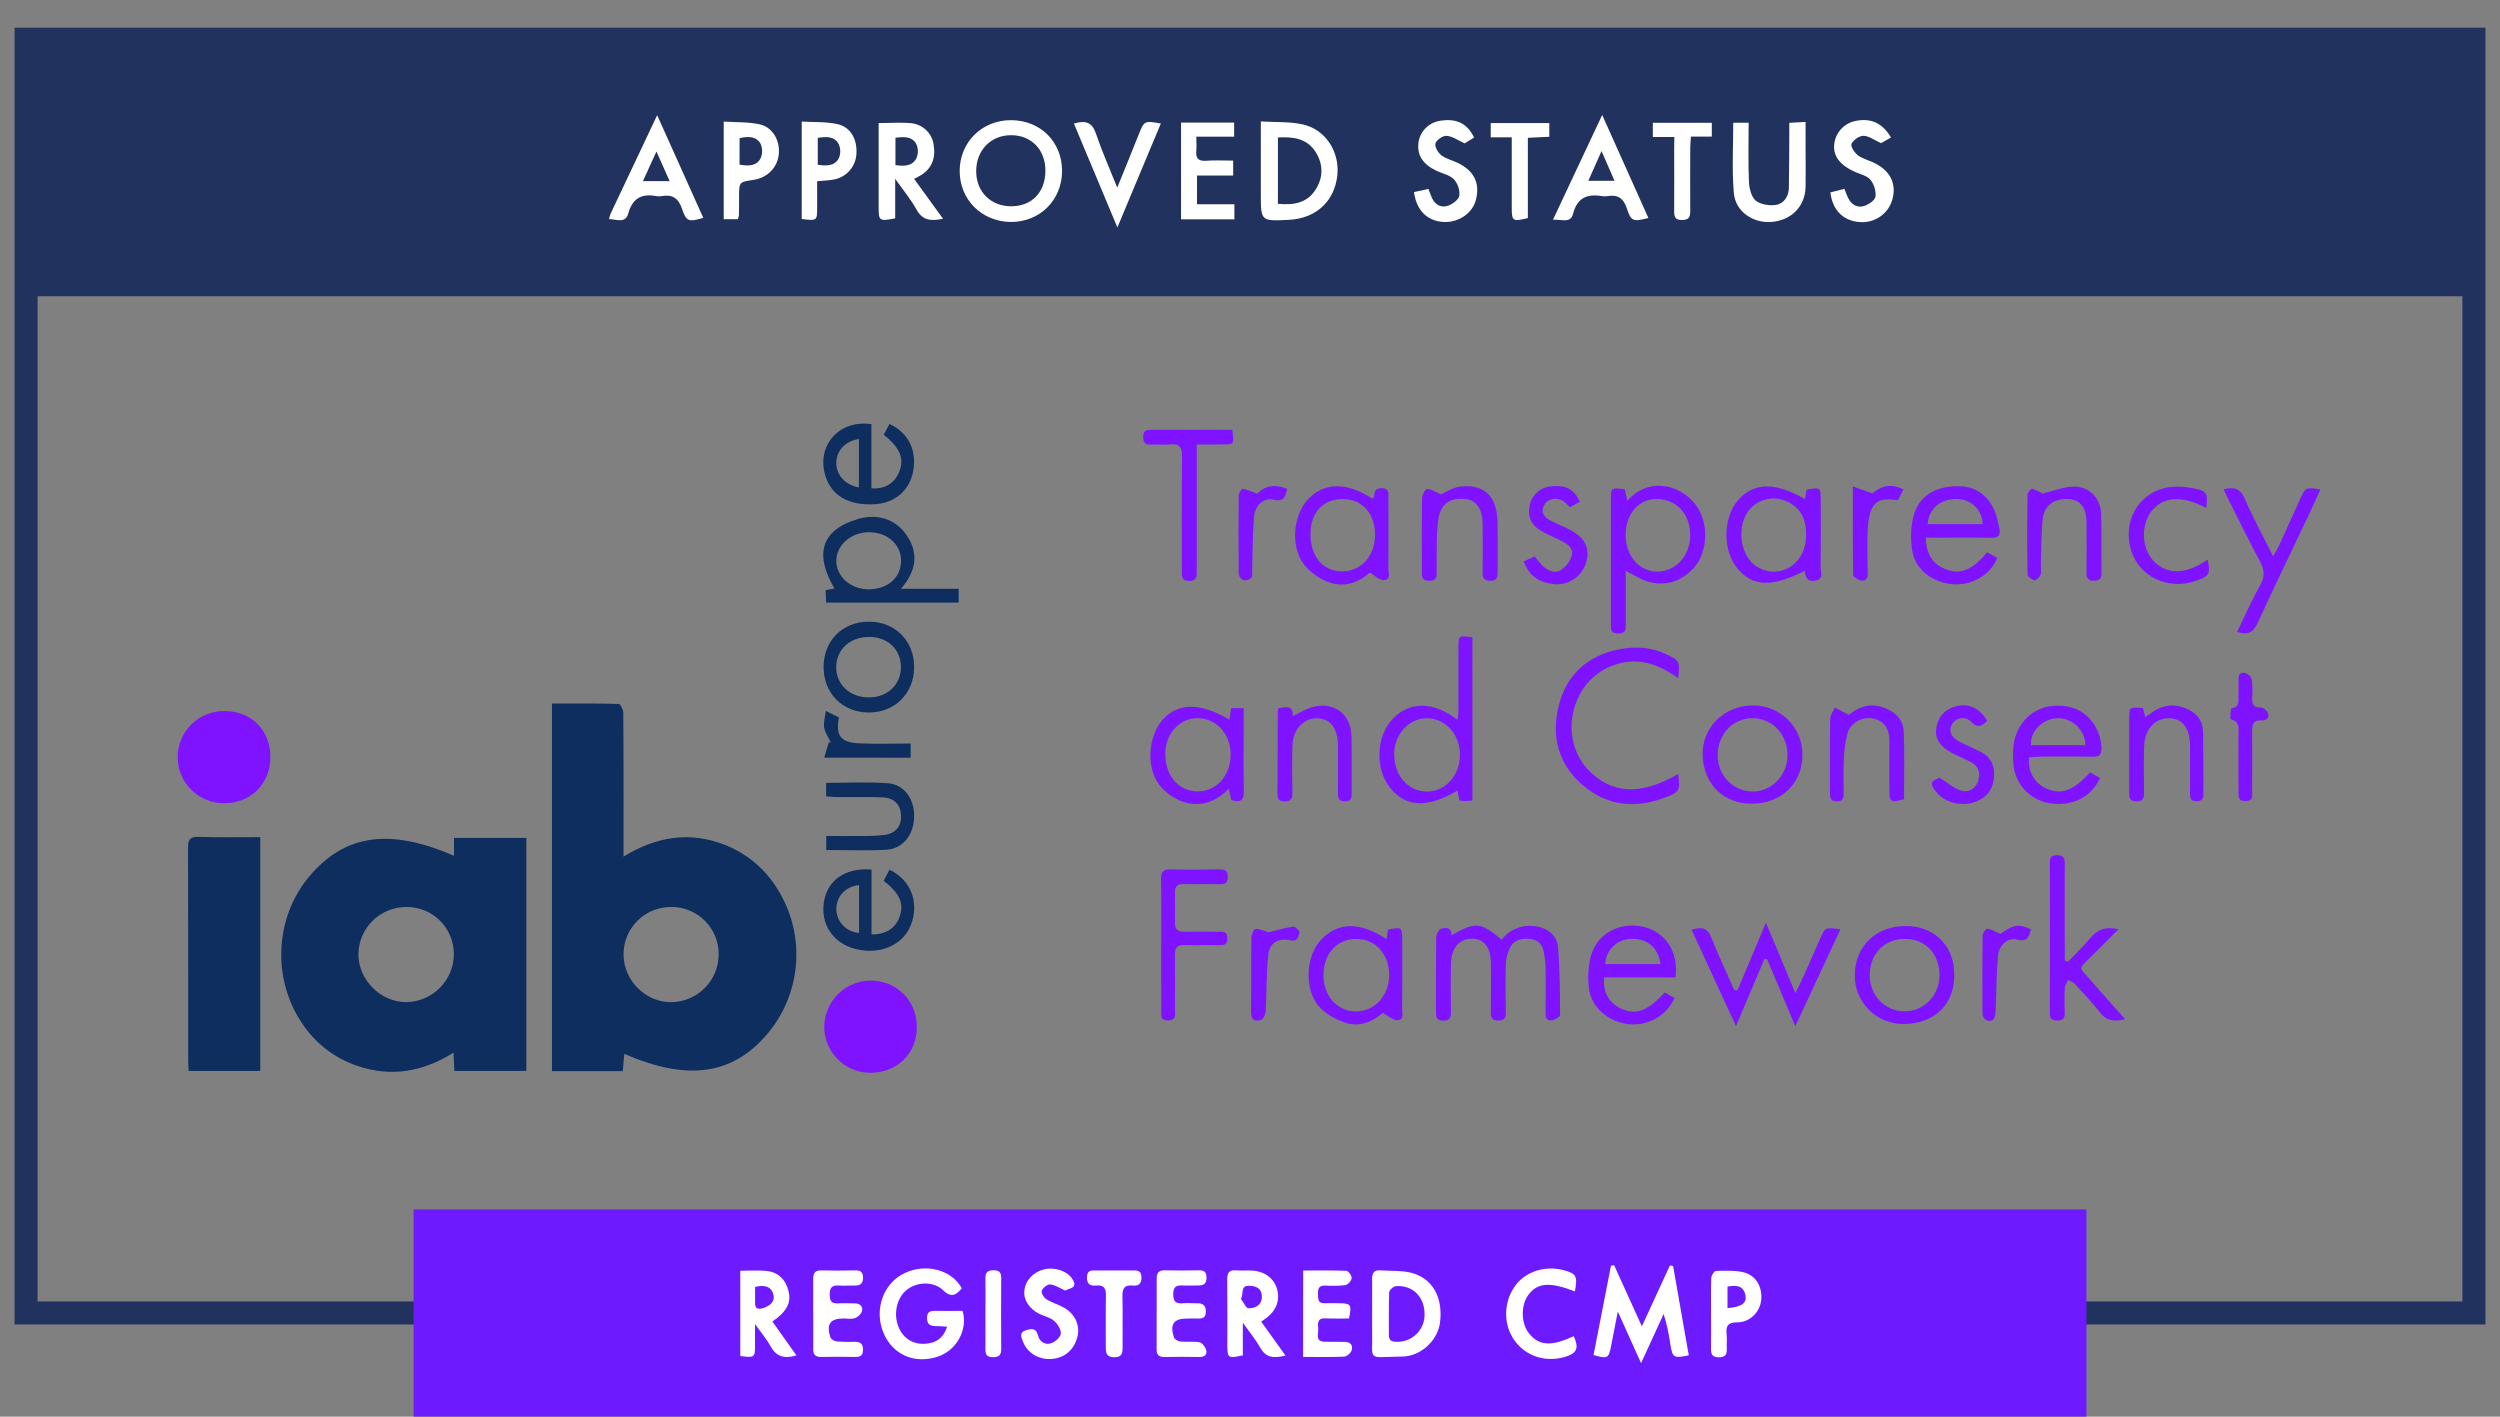 <svg width="90" height="51" viewBox="0 0 90 51" fill="none" xmlns="http://www.w3.org/2000/svg">
<rect x="0" y="0" width="90" height="51" fill="#808080" stroke="none"/>
<path fill-rule="evenodd" clip-rule="evenodd" d="M89.475 10.665V0.997H0.525V10.665V47.682H89.475V10.665ZM1.354 10.665V46.853H88.646V10.665H1.354Z" fill="#21325E"/>
<rect x="14.89" y="43.538" width="60.221" height="7.459" fill="#6D1AFE"/>
<path d="M36.411 4.326C37.461 4.336 38.236 5.111 38.234 6.153C38.234 7.207 37.429 8.002 36.379 7.99C35.34 7.977 34.548 7.186 34.548 6.158C34.548 5.113 35.358 4.317 36.411 4.326ZM37.634 6.143C37.634 5.386 37.127 4.866 36.395 4.867C35.662 4.868 35.134 5.419 35.143 6.182C35.151 6.915 35.678 7.432 36.414 7.426C37.15 7.421 37.637 6.915 37.634 6.143Z" fill="white"/>
<path d="M45.39 4.372C45.922 4.404 46.416 4.376 46.879 4.474C47.711 4.65 48.233 5.454 48.144 6.308C48.044 7.254 47.371 7.869 46.386 7.915C45.39 7.963 45.39 7.963 45.39 6.976V4.372ZM46.005 4.948V7.337C46.566 7.391 47.056 7.316 47.367 6.816C47.643 6.378 47.638 5.919 47.367 5.479C47.05 4.976 46.553 4.92 46.005 4.948Z" fill="white"/>
<path d="M57.367 48.782C57.576 47.71 57.786 46.639 57.995 45.567L58.109 45.548L59.107 47.749L60.118 45.553L60.232 45.579C60.42 46.651 60.608 47.721 60.796 48.791C60.257 48.905 60.21 48.875 60.136 48.416C60.086 48.039 60.004 47.667 59.891 47.304C59.638 47.857 59.384 48.409 59.078 49.074L58.241 47.215C58.153 47.669 58.077 48.059 58.001 48.449C57.912 48.905 57.88 48.924 57.367 48.782Z" fill="white"/>
<path d="M33.949 7.875C33.51 7.967 33.213 7.937 32.997 7.548C32.8 7.19 32.532 6.87 32.227 6.437V7.86C31.653 7.972 31.631 7.956 31.631 7.447C31.631 6.574 31.631 5.7 31.631 4.827V4.431C32.071 4.431 32.459 4.396 32.839 4.44C33.034 4.467 33.215 4.557 33.355 4.696C33.494 4.835 33.584 5.015 33.611 5.21C33.692 5.702 33.538 6.072 33.154 6.306C33.081 6.351 33.008 6.387 32.908 6.439C33.251 6.91 33.583 7.37 33.949 7.875ZM32.236 5.942C32.547 5.993 32.84 5.984 32.99 5.698C33.025 5.618 33.043 5.532 33.043 5.445C33.043 5.358 33.025 5.272 32.99 5.192C32.837 4.9 32.537 4.922 32.236 4.959L32.236 5.942Z" fill="white"/>
<path d="M62.397 4.418H62.951C62.951 5.133 62.931 5.836 62.962 6.537C62.972 6.774 63.042 7.083 63.204 7.22C63.366 7.357 63.701 7.416 63.937 7.376C64.226 7.327 64.395 7.067 64.4 6.752C64.41 6.133 64.411 5.51 64.415 4.893C64.415 4.747 64.415 4.605 64.415 4.422L65.001 4.389C65.001 4.724 65.001 5.034 65.001 5.344C65.001 5.805 65.01 6.268 65.001 6.732C64.983 7.433 64.493 7.929 63.78 7.989C63.107 8.044 62.472 7.615 62.418 6.944C62.347 6.111 62.397 5.274 62.397 4.418Z" fill="white"/>
<path d="M21.925 7.886C21.94 7.819 21.959 7.754 21.983 7.69C22.525 6.54 23.069 5.393 23.658 4.147C24.235 5.433 24.775 6.635 25.318 7.842C24.805 7.998 24.705 7.981 24.556 7.527C24.426 7.134 24.205 6.988 23.814 7.061C23.754 7.073 23.692 7.073 23.632 7.061C23.1 6.958 22.768 7.139 22.618 7.685C22.513 8.055 22.203 7.896 21.925 7.886ZM24.107 6.52L23.632 5.454C23.452 5.851 23.305 6.171 23.146 6.52H24.107Z" fill="white"/>
<path d="M34.097 47.76C33.925 47.751 33.804 47.738 33.687 47.74C33.479 47.74 33.372 47.667 33.373 47.442C33.373 47.216 33.498 47.187 33.679 47.191C34.007 47.197 34.334 47.191 34.653 47.191C34.852 47.854 34.444 48.603 33.781 48.831C32.932 49.124 32.13 48.774 31.799 47.968C31.459 47.136 31.804 46.186 32.574 45.828C33.343 45.471 34.258 45.711 34.624 46.379C34.426 46.614 34.254 46.74 33.956 46.452C33.612 46.117 33.014 46.14 32.646 46.433C32.278 46.726 32.151 47.31 32.353 47.788C32.544 48.231 32.951 48.45 33.452 48.357C33.759 48.302 33.978 48.127 34.097 47.76Z" fill="white"/>
<path d="M57.679 4.139C58.265 5.439 58.8 6.64 59.342 7.848C58.8 7.985 58.717 7.975 58.571 7.514C58.448 7.13 58.235 6.996 57.858 7.061C57.798 7.072 57.736 7.072 57.676 7.061C57.14 6.969 56.777 7.121 56.631 7.696C56.54 8.057 56.223 7.886 55.906 7.912L57.679 4.139ZM57.655 5.439L57.18 6.509H58.123L57.655 5.439Z" fill="white"/>
<path d="M49.396 47.28C49.396 46.867 49.4 46.453 49.396 46.038C49.396 45.831 49.464 45.715 49.694 45.732C50.056 45.76 50.431 45.732 50.778 45.813C51.562 46.002 51.95 46.689 51.843 47.595C51.77 48.242 51.161 48.832 50.468 48.837C49.162 48.849 49.429 49.048 49.397 47.859C49.392 47.665 49.397 47.47 49.397 47.275L49.396 47.28ZM51.284 47.3C51.284 46.685 50.845 46.248 50.245 46.303C50.158 46.311 50.015 46.443 50.011 46.522C49.99 47.033 50.004 47.545 49.999 48.056C49.999 48.247 50.083 48.303 50.267 48.305C50.401 48.311 50.535 48.288 50.661 48.24C50.786 48.192 50.9 48.118 50.996 48.024C51.091 47.929 51.166 47.816 51.216 47.692C51.266 47.567 51.289 47.434 51.284 47.3V47.3Z" fill="white"/>
<path d="M68.075 4.949L67.719 5.154C67.463 5.039 67.273 4.89 67.082 4.889C66.936 4.889 66.716 5.04 66.654 5.181C66.614 5.27 66.766 5.504 66.89 5.595C67.073 5.727 67.312 5.778 67.516 5.887C68.078 6.179 68.285 6.649 68.115 7.219C68.036 7.464 67.874 7.675 67.658 7.816C67.441 7.957 67.183 8.019 66.925 7.992C66.35 7.944 65.968 7.559 65.894 6.927L66.399 6.798C66.451 6.927 66.487 7.038 66.54 7.141C66.66 7.375 66.872 7.494 67.114 7.414C67.275 7.36 67.5 7.209 67.519 7.076C67.536 6.859 67.471 6.643 67.335 6.472C67.216 6.326 66.98 6.277 66.791 6.194C66.243 5.951 65.99 5.624 66.031 5.199C66.051 4.997 66.135 4.807 66.27 4.656C66.405 4.505 66.585 4.4 66.783 4.358C67.338 4.236 67.762 4.42 68.075 4.949Z" fill="white"/>
<path d="M42.518 4.413H44.429V4.919H43.068C43.068 5.109 43.081 5.261 43.068 5.41C43.039 5.687 43.126 5.812 43.43 5.787C43.734 5.763 44.056 5.782 44.394 5.782V6.318H43.092V7.353H44.438V7.895H42.518V4.413Z" fill="white"/>
<path d="M50.903 6.915L51.424 6.802C51.472 6.927 51.506 7.029 51.55 7.126C51.661 7.371 51.878 7.487 52.115 7.41C52.285 7.354 52.512 7.19 52.537 7.044C52.546 6.938 52.533 6.83 52.499 6.729C52.465 6.627 52.411 6.534 52.339 6.454C52.193 6.3 51.932 6.25 51.724 6.153C51.211 5.912 50.998 5.574 51.069 5.099C51.104 4.907 51.199 4.73 51.34 4.595C51.482 4.46 51.663 4.372 51.857 4.346C52.436 4.256 52.824 4.443 53.067 4.953L52.727 5.161C52.48 5.05 52.288 4.906 52.078 4.89C51.945 4.879 51.718 5.036 51.678 5.158C51.639 5.281 51.767 5.494 51.885 5.587C52.051 5.717 52.28 5.768 52.477 5.863C53.073 6.151 53.29 6.599 53.131 7.2C53.003 7.686 52.499 8.024 51.954 7.99C51.378 7.952 50.994 7.577 50.903 6.915Z" fill="white"/>
<path d="M46.277 48.8C45.866 48.902 45.582 48.888 45.379 48.531C45.214 48.239 44.998 47.981 44.741 47.617V48.792C44.212 48.913 44.183 48.892 44.183 48.404C44.183 47.627 44.19 46.85 44.179 46.074C44.175 45.83 44.24 45.708 44.505 45.733C44.699 45.751 44.895 45.728 45.091 45.741C45.531 45.771 45.858 46.021 45.97 46.392C46.093 46.809 45.944 47.196 45.561 47.466C45.521 47.493 45.483 47.523 45.404 47.58L46.277 48.8ZM44.676 46.763C44.767 46.881 44.856 47.098 44.948 47.099C45.194 47.099 45.426 46.991 45.427 46.678C45.427 46.402 45.255 46.307 45.006 46.289C44.636 46.266 44.785 46.543 44.676 46.763Z" fill="white"/>
<path d="M29.417 6.524C29.417 6.857 29.417 7.158 29.417 7.459C29.417 7.95 29.417 7.95 28.862 7.885V4.377C29.286 4.402 29.724 4.377 30.138 4.466C30.627 4.568 30.87 5.02 30.83 5.558C30.814 5.784 30.721 5.998 30.566 6.164C30.411 6.329 30.204 6.437 29.979 6.469C29.814 6.498 29.644 6.503 29.417 6.524ZM29.439 5.932C29.756 5.979 30.052 5.981 30.199 5.693C30.233 5.613 30.25 5.526 30.249 5.44C30.248 5.353 30.229 5.267 30.193 5.188C30.04 4.895 29.745 4.918 29.439 4.963V5.932Z" fill="white"/>
<path d="M28.672 48.796C28.219 48.927 27.94 48.828 27.745 48.471C27.606 48.218 27.415 47.994 27.181 47.667C27.181 47.978 27.181 48.189 27.181 48.398C27.181 48.877 27.171 48.883 26.65 48.817V45.748C26.977 45.748 27.293 45.721 27.602 45.755C28.03 45.801 28.293 46.074 28.392 46.501C28.485 46.905 28.319 47.223 27.806 47.574L28.672 48.796ZM27.183 46.33C27.183 46.531 27.187 46.712 27.183 46.892C27.177 47.094 27.267 47.155 27.456 47.096C27.696 47.023 27.904 46.883 27.843 46.612C27.769 46.309 27.524 46.244 27.183 46.33Z" fill="white"/>
<path d="M38.661 4.448C39.088 4.319 39.32 4.408 39.455 4.813C39.668 5.443 39.941 6.055 40.221 6.753C40.375 6.375 40.503 6.063 40.629 5.749C40.755 5.436 40.872 5.142 40.995 4.838C41.192 4.344 41.198 4.342 41.79 4.447C41.277 5.669 40.771 6.882 40.226 8.187L38.661 4.448Z" fill="white"/>
<path d="M41.641 47.273C41.641 46.86 41.644 46.447 41.641 46.031C41.641 45.819 41.72 45.724 41.944 45.731C42.345 45.742 42.749 45.74 43.149 45.731C43.346 45.727 43.436 45.788 43.435 46C43.434 46.212 43.335 46.279 43.146 46.277C42.956 46.274 42.755 46.288 42.56 46.277C42.324 46.262 42.235 46.354 42.237 46.592C42.237 46.818 42.301 46.936 42.549 46.919C42.73 46.906 42.915 46.919 43.096 46.919C43.304 46.914 43.411 46.992 43.411 47.218C43.41 47.444 43.284 47.476 43.103 47.467C42.981 47.461 42.86 47.467 42.737 47.467C42.258 47.467 42.107 47.669 42.259 48.14C42.281 48.213 42.405 48.286 42.493 48.295C42.722 48.319 42.96 48.281 43.184 48.322C43.278 48.339 43.386 48.485 43.419 48.592C43.469 48.765 43.368 48.855 43.177 48.852C42.763 48.845 42.349 48.842 41.932 48.852C41.703 48.859 41.626 48.751 41.639 48.545C41.639 48.52 41.639 48.496 41.639 48.472V47.273H41.641Z" fill="white"/>
<path d="M29.274 47.273C29.274 46.86 29.278 46.447 29.274 46.034C29.274 45.821 29.355 45.727 29.578 45.734C29.98 45.745 30.384 45.742 30.783 45.734C30.98 45.729 31.069 45.793 31.069 46.003C31.069 46.214 30.969 46.282 30.776 46.279C30.583 46.277 30.386 46.291 30.19 46.279C29.954 46.265 29.866 46.358 29.869 46.596C29.871 46.833 29.933 46.938 30.18 46.922C30.374 46.909 30.57 46.922 30.766 46.922C30.962 46.922 31.08 47.033 31.029 47.214C31.004 47.27 30.969 47.32 30.924 47.362C30.879 47.403 30.826 47.435 30.769 47.454C30.649 47.496 30.504 47.465 30.369 47.465C29.891 47.465 29.74 47.668 29.892 48.138C29.915 48.211 30.038 48.285 30.126 48.293C30.346 48.31 30.566 48.314 30.785 48.304C30.982 48.304 31.067 48.382 31.068 48.588C31.068 48.807 30.965 48.854 30.775 48.85C30.373 48.843 29.97 48.84 29.57 48.85C29.34 48.857 29.264 48.748 29.277 48.542C29.277 48.518 29.277 48.493 29.277 48.469V47.273H29.274Z" fill="white"/>
<path d="M26.558 7.891H26.054V4.377C26.488 4.406 26.927 4.386 27.342 4.475C27.812 4.575 28.081 5.049 28.038 5.539C27.996 6.029 27.626 6.404 27.12 6.477C26.614 6.55 26.607 6.55 26.607 7.072C26.607 7.303 26.607 7.533 26.6 7.764C26.591 7.808 26.577 7.851 26.558 7.891ZM26.623 5.926C26.929 5.983 27.225 5.988 27.378 5.707C27.416 5.622 27.437 5.531 27.437 5.438C27.437 5.345 27.416 5.254 27.378 5.169C27.218 4.898 26.924 4.904 26.625 4.974L26.623 5.926Z" fill="white"/>
<path d="M46.915 45.739C47.45 45.739 47.959 45.727 48.467 45.75C48.54 45.75 48.666 45.925 48.66 46.012C48.648 46.069 48.621 46.122 48.583 46.166C48.544 46.21 48.495 46.244 48.441 46.264C48.197 46.292 47.952 46.298 47.708 46.281C47.489 46.273 47.44 46.386 47.448 46.573C47.456 46.746 47.426 46.928 47.694 46.917C47.864 46.91 48.035 46.917 48.206 46.917C48.64 46.923 48.665 46.958 48.566 47.465C48.288 47.465 47.998 47.476 47.71 47.461C47.421 47.447 47.437 47.646 47.456 47.827C47.475 48.007 47.322 48.305 47.709 48.303C47.94 48.303 48.172 48.307 48.403 48.307C48.609 48.307 48.715 48.426 48.661 48.606C48.632 48.705 48.488 48.834 48.392 48.838C47.908 48.862 47.423 48.849 46.912 48.849L46.915 45.739Z" fill="white"/>
<path d="M38.356 46.463C38.149 46.372 37.983 46.256 37.808 46.239C37.709 46.229 37.546 46.36 37.502 46.465C37.473 46.538 37.575 46.713 37.666 46.771C37.858 46.894 38.087 46.956 38.289 47.067C38.694 47.292 38.884 47.698 38.792 48.102C38.684 48.573 38.348 48.877 37.886 48.92C37.424 48.964 36.997 48.727 36.832 48.311C36.775 48.165 36.672 47.974 36.925 47.893C37.116 47.832 37.298 47.788 37.371 48.081C37.427 48.307 37.629 48.434 37.85 48.354C37.996 48.302 38.18 48.135 38.189 48.009C38.2 47.859 38.073 47.66 37.947 47.55C37.808 47.428 37.598 47.388 37.424 47.303C37.054 47.12 36.844 46.797 36.876 46.473C36.913 46.096 37.187 45.797 37.591 45.697C37.963 45.605 38.417 45.751 38.603 46.04C38.836 46.4 38.455 46.369 38.356 46.463Z" fill="white"/>
<path d="M56.697 46.491C55.772 46.134 55.334 46.176 55.006 46.638C54.743 47.008 54.761 47.657 55.046 48.004C55.412 48.453 55.835 48.479 56.657 48.102C56.849 48.54 56.771 48.719 56.336 48.849C55.637 49.055 54.93 48.824 54.522 48.256C54.113 47.688 54.124 46.892 54.532 46.309C54.899 45.782 55.611 45.547 56.29 45.725C56.751 45.853 56.796 45.932 56.697 46.491Z" fill="white"/>
<path d="M61.598 47.281C61.598 46.855 61.589 46.429 61.606 46.005C61.61 45.915 61.711 45.756 61.772 45.754C62.098 45.743 62.435 45.728 62.749 45.798C63.207 45.9 63.452 46.321 63.403 46.8C63.359 47.229 62.999 47.604 62.55 47.604C62.213 47.604 62.123 47.725 62.158 48.03C62.178 48.198 62.158 48.37 62.164 48.542C62.172 48.738 62.134 48.858 61.89 48.862C61.627 48.867 61.59 48.739 61.597 48.525C61.604 48.108 61.598 47.694 61.598 47.281ZM62.19 46.318V47.093C62.698 47.051 62.895 46.911 62.834 46.624C62.763 46.276 62.504 46.257 62.19 46.318Z" fill="white"/>
<path d="M60.276 4.933H59.502V4.422H61.625V4.918H60.872C60.862 5.083 60.85 5.21 60.849 5.338C60.849 6.091 60.842 6.845 60.849 7.597C60.849 7.827 60.79 7.922 60.542 7.92C60.294 7.918 60.269 7.795 60.27 7.6C60.276 6.859 60.27 6.118 60.27 5.377L60.276 4.933Z" fill="white"/>
<path d="M54.423 4.943H53.666V4.431H55.775V4.924L55.003 4.961V7.85C54.461 7.986 54.423 7.96 54.423 7.48C54.423 6.775 54.423 6.07 54.423 5.365L54.423 4.943Z" fill="white"/>
<path d="M40.134 45.736C40.341 45.736 40.548 45.736 40.755 45.736C40.932 45.736 41.093 45.725 41.093 45.988C41.093 46.218 40.99 46.302 40.785 46.28C40.462 46.244 40.401 46.408 40.408 46.688C40.424 47.294 40.408 47.901 40.413 48.507C40.413 48.706 40.395 48.856 40.125 48.861C39.842 48.865 39.807 48.715 39.808 48.495C39.813 47.877 39.8 47.258 39.813 46.64C39.819 46.38 39.74 46.252 39.465 46.279C39.252 46.3 39.124 46.233 39.13 45.978C39.136 45.708 39.308 45.737 39.478 45.736H40.134Z" fill="white"/>
<path d="M35.475 47.258C35.475 46.846 35.484 46.434 35.475 46.023C35.469 45.796 35.563 45.73 35.778 45.73C35.993 45.73 36.044 45.827 36.044 46.02C36.039 46.869 36.037 47.717 36.044 48.565C36.044 48.791 35.957 48.858 35.742 48.858C35.527 48.858 35.472 48.762 35.475 48.57C35.48 48.131 35.475 47.694 35.475 47.258Z" fill="white"/>
<path d="M9.735 27.259C9.735 28.209 9.03 28.915 8.087 28.916C7.866 28.92 7.646 28.88 7.44 28.797C7.235 28.715 7.048 28.593 6.89 28.438C6.733 28.283 6.608 28.098 6.523 27.894C6.438 27.69 6.395 27.472 6.396 27.251C6.396 27.03 6.441 26.812 6.528 26.608C6.614 26.405 6.741 26.221 6.899 26.067C7.058 25.913 7.246 25.793 7.452 25.712C7.658 25.631 7.878 25.593 8.099 25.598C9.054 25.602 9.737 26.294 9.735 27.259Z" fill="#7F13FF"/>
<path d="M33.004 36.989C32.996 37.95 32.282 38.633 31.297 38.621C30.861 38.612 30.447 38.432 30.143 38.12C29.839 37.809 29.67 37.39 29.673 36.955C29.676 36.731 29.724 36.51 29.814 36.305C29.904 36.1 30.034 35.915 30.197 35.76C30.36 35.606 30.552 35.486 30.762 35.407C30.972 35.328 31.196 35.291 31.42 35.3C32.328 35.349 33.011 36.042 33.004 36.989Z" fill="#7F13FF"/>
<path d="M53.008 28.819C52.894 28.828 52.809 28.838 52.726 28.838C52.664 28.835 52.602 28.828 52.54 28.818C52.516 28.691 52.495 28.579 52.472 28.459C51.379 29.108 50.59 29.065 50.027 28.34C49.486 27.643 49.547 26.471 50.158 25.856C50.769 25.242 51.608 25.248 52.47 25.917C52.487 25.811 52.498 25.703 52.504 25.595C52.504 24.843 52.504 24.09 52.504 23.337C52.504 22.872 52.504 22.871 53.006 22.945L53.008 28.819ZM52.557 27.154C52.547 26.419 52.028 25.858 51.359 25.858C50.708 25.858 50.177 26.46 50.192 27.181C50.208 27.942 50.7 28.491 51.368 28.496C52.036 28.501 52.569 27.901 52.557 27.154Z" fill="#7F13FF"/>
<path d="M54.061 33.831C54.191 33.656 54.365 33.518 54.566 33.432C54.766 33.345 54.986 33.312 55.203 33.337C55.663 33.374 56.054 33.645 56.091 34.102C56.155 34.912 56.159 35.727 56.164 36.539C56.164 36.603 56 36.704 55.898 36.728C55.718 36.769 55.638 36.668 55.641 36.479C55.647 35.921 55.647 35.36 55.641 34.799C55.633 34.63 55.614 34.462 55.581 34.296C55.534 34.015 55.379 33.831 55.082 33.801C54.767 33.768 54.486 33.841 54.345 34.148C54.264 34.322 54.219 34.511 54.21 34.703C54.193 35.288 54.198 35.872 54.21 36.457C54.21 36.658 54.147 36.74 53.938 36.74C53.73 36.74 53.667 36.648 53.669 36.452C53.676 35.844 53.684 35.236 53.669 34.626C53.654 34.016 53.345 33.731 52.85 33.804C52.492 33.855 52.244 34.192 52.234 34.68C52.222 35.252 52.225 35.823 52.234 36.395C52.234 36.598 52.228 36.749 51.953 36.743C51.696 36.738 51.694 36.592 51.694 36.408C51.694 35.52 51.69 34.633 51.704 33.745C51.704 33.636 51.795 33.462 51.882 33.434C52.053 33.378 52.263 33.383 52.257 33.672C53.119 33.175 53.298 33.191 54.061 33.831Z" fill="#7F13FF"/>
<path d="M58.528 20.555C58.528 21.207 58.528 21.825 58.528 22.443C58.528 22.63 58.551 22.808 58.263 22.808C57.975 22.808 57.99 22.648 57.991 22.452C57.993 20.971 57.993 19.49 57.991 18.008C57.991 17.552 57.991 17.552 58.489 17.614L58.584 18.028C59.033 17.524 59.578 17.397 60.139 17.546C60.462 17.644 60.751 17.83 60.974 18.083C61.525 18.702 61.523 19.828 60.984 20.439C60.785 20.665 60.531 20.837 60.248 20.939C59.971 21.02 59.677 21.026 59.397 20.959C59.114 20.894 58.86 20.715 58.528 20.555ZM58.522 19.25C58.522 20.093 59.125 20.688 59.855 20.561C60.498 20.449 60.924 19.803 60.837 19.074C60.752 18.371 60.24 17.931 59.55 17.969C58.957 18.002 58.523 18.542 58.522 19.25H58.522Z" fill="#7F13FF"/>
<path d="M60.417 27.862C60.48 28.471 60.476 28.506 59.952 28.707C58.881 29.12 57.858 29.022 56.977 28.265C56.096 27.508 55.837 26.503 56.117 25.396C56.397 24.288 57.156 23.598 58.28 23.377C58.84 23.267 59.418 23.286 59.96 23.54C60.464 23.776 60.48 23.794 60.415 24.417C59.727 23.923 59.002 23.645 58.164 23.923C57.684 24.072 57.27 24.382 56.992 24.8C56.38 25.717 56.45 26.94 57.159 27.695C57.998 28.592 59.06 28.652 60.417 27.862Z" fill="#7F13FF"/>
<path d="M62.549 35.649C62.88 34.862 63.208 34.075 63.574 33.215L64.634 35.754C64.77 35.472 64.865 35.287 64.95 35.096C65.144 34.665 65.333 34.232 65.524 33.798C65.708 33.38 65.708 33.38 66.256 33.454L64.631 36.945L63.617 34.534L63.522 34.518C63.193 35.294 62.862 36.07 62.496 36.94L60.896 33.471C61.248 33.361 61.466 33.391 61.608 33.752C61.861 34.392 62.157 35.015 62.435 35.645L62.549 35.649Z" fill="#7F13FF"/>
<path d="M74.444 34.622C74.711 34.343 74.996 34.077 75.242 33.779C75.501 33.464 75.805 33.341 76.267 33.454C75.915 33.806 75.579 34.14 75.242 34.477C74.796 34.926 74.856 34.812 75.22 35.238C75.63 35.716 76.055 36.182 76.507 36.692C76.126 36.777 75.848 36.771 75.605 36.459C75.324 36.094 75.003 35.759 74.692 35.418C74.633 35.355 74.536 35.326 74.457 35.281C74.414 35.374 74.339 35.464 74.334 35.558C74.318 35.862 74.318 36.166 74.331 36.469C74.339 36.683 74.243 36.742 74.047 36.74C73.851 36.738 73.794 36.66 73.794 36.475C73.799 34.666 73.799 32.856 73.794 31.047C73.794 30.859 73.86 30.79 74.05 30.789C74.24 30.787 74.333 30.846 74.331 31.058C74.323 32.102 74.331 33.147 74.331 34.191V34.576L74.444 34.622Z" fill="#7F13FF"/>
<path d="M64.98 17.965C65.004 17.828 65.023 17.724 65.041 17.625C65.54 17.536 65.547 17.541 65.547 18.025C65.547 18.829 65.556 19.627 65.54 20.427C65.54 20.59 65.676 20.834 65.367 20.902C65.079 20.966 64.992 20.789 64.968 20.549C63.765 21.163 63.069 21.123 62.522 20.433C62.015 19.788 62.031 18.641 62.556 18.025C63.117 17.364 63.881 17.339 64.98 17.965ZM65.018 19.3C65.038 18.743 64.857 18.319 64.385 18.081C64.202 17.982 63.995 17.936 63.786 17.947C63.578 17.958 63.377 18.026 63.205 18.145C62.473 18.622 62.532 20.004 63.295 20.426C64.115 20.88 65.015 20.27 65.018 19.3Z" fill="#7F13FF"/>
<path d="M69.332 19.354C69.34 19.964 69.596 20.338 70.091 20.51C70.599 20.687 71.016 20.51 71.535 19.883L71.901 20.084C71.658 20.695 70.999 21.082 70.317 21.034C69.575 20.977 68.952 20.511 68.844 19.839C68.774 19.437 68.784 19.026 68.872 18.627C69.065 17.831 69.714 17.454 70.635 17.511C71.288 17.552 71.783 18.041 71.925 18.788C71.941 18.87 71.966 18.952 71.981 19.035C72.025 19.262 71.954 19.366 71.697 19.361C71.038 19.346 70.383 19.356 69.726 19.356L69.332 19.354ZM71.374 18.869C71.371 18.63 71.275 18.402 71.106 18.234C70.937 18.065 70.709 17.97 70.47 17.968C69.866 17.95 69.455 18.285 69.393 18.869H71.374Z" fill="#7F13FF"/>
<path d="M60.316 35.185H57.753C57.691 35.692 57.916 36.101 58.344 36.303C58.884 36.557 59.302 36.41 59.932 35.727L60.285 35.931C60.139 36.252 59.892 36.516 59.581 36.684C59.27 36.852 58.913 36.914 58.564 36.861C57.819 36.747 57.245 36.203 57.193 35.509C57.156 35.148 57.181 34.783 57.266 34.43C57.498 33.6 58.312 33.168 59.163 33.365C59.962 33.55 60.438 34.275 60.316 35.185ZM59.778 34.706C59.692 34.1 59.291 33.774 58.696 33.801C58.458 33.81 58.233 33.908 58.065 34.075C57.897 34.243 57.799 34.469 57.791 34.706H59.778Z" fill="#7F13FF"/>
<path d="M49.916 33.809C49.938 33.67 49.953 33.565 49.968 33.466C50.463 33.365 50.481 33.377 50.481 33.853C50.481 34.679 50.486 35.504 50.477 36.329C50.477 36.489 50.571 36.749 50.266 36.724C50.125 36.712 49.994 36.584 49.781 36.465C49.456 36.744 48.967 37.016 48.4 36.808C48.062 36.684 47.699 36.493 47.473 36.223C46.937 35.588 47.012 34.413 47.553 33.836C48.162 33.191 48.949 33.172 49.916 33.809ZM48.851 33.803C48.145 33.795 47.666 34.299 47.645 35.072C47.624 35.821 48.124 36.402 48.793 36.41C49.49 36.417 50.007 35.856 50.01 35.094C50.012 34.363 49.513 33.809 48.851 33.803Z" fill="#7F13FF"/>
<path d="M44.257 25.905C44.282 25.751 44.301 25.633 44.322 25.492H44.773V26.1C44.773 26.889 44.76 27.68 44.779 28.469C44.787 28.81 44.666 28.907 44.329 28.804C44.305 28.699 44.279 28.585 44.235 28.395C43.756 28.888 43.191 29.065 42.59 28.865C42.261 28.748 41.97 28.544 41.749 28.274C41.236 27.634 41.336 26.454 41.886 25.876C42.436 25.298 43.212 25.29 44.257 25.905ZM44.303 27.147C44.298 26.416 43.775 25.851 43.108 25.854C42.44 25.857 41.936 26.438 41.951 27.178C41.969 27.954 42.445 28.489 43.123 28.489C43.801 28.489 44.309 27.91 44.303 27.149V27.147Z" fill="#7F13FF"/>
<path d="M49.413 17.959C49.444 17.903 49.475 17.873 49.475 17.843C49.475 17.646 49.559 17.566 49.768 17.576C50.02 17.59 49.981 17.764 49.982 17.915C49.982 18.764 49.989 19.613 49.982 20.462C49.982 20.618 50.09 20.883 49.801 20.886C49.663 20.886 49.523 20.739 49.311 20.613C48.936 20.959 48.388 21.187 47.782 20.94C47.459 20.809 47.174 20.601 46.952 20.332C46.439 19.685 46.551 18.512 47.115 17.942C47.689 17.358 48.524 17.357 49.413 17.959ZM48.349 17.967C47.636 17.964 47.187 18.439 47.178 19.204C47.171 20.027 47.621 20.567 48.313 20.569C48.995 20.569 49.494 20.026 49.5 19.273C49.509 18.494 49.047 17.971 48.349 17.967H48.349Z" fill="#7F13FF"/>
<path d="M73.052 27.263C73.016 27.49 73.057 27.723 73.167 27.925C73.277 28.127 73.45 28.288 73.66 28.383C74.202 28.628 74.64 28.472 75.242 27.805C75.359 27.873 75.481 27.942 75.601 28.009C75.279 28.72 74.563 29.056 73.733 28.908C73.402 28.843 73.101 28.672 72.875 28.422C72.65 28.172 72.512 27.855 72.482 27.52C72.448 27.046 72.456 26.576 72.721 26.148C73.102 25.533 73.797 25.271 74.56 25.465C75.173 25.623 75.617 26.217 75.652 26.899C75.665 27.144 75.602 27.249 75.334 27.243C74.701 27.227 74.068 27.236 73.436 27.239C73.305 27.242 73.175 27.255 73.052 27.263ZM75.067 26.824C75.081 26.299 74.609 25.849 74.082 25.856C73.553 25.863 73.079 26.32 73.116 26.824H75.067Z" fill="#7F13FF"/>
<path d="M63.082 28.929C62.13 28.955 61.324 28.298 61.295 27.175C61.27 26.181 62.087 25.399 63.083 25.396C63.321 25.391 63.558 25.434 63.779 25.523C64 25.612 64.201 25.744 64.369 25.912C64.538 26.08 64.671 26.28 64.76 26.501C64.849 26.721 64.892 26.957 64.888 27.195C64.876 28.209 64.126 28.93 63.082 28.929ZM63.101 25.855C62.393 25.85 61.841 26.425 61.837 27.177C61.833 27.903 62.366 28.473 63.067 28.492C63.767 28.51 64.344 27.93 64.35 27.191C64.357 26.452 63.813 25.862 63.101 25.855V25.855Z" fill="#7F13FF"/>
<path d="M68.579 33.339C69.443 33.306 70.357 33.885 70.355 35.097C70.355 36.209 69.598 36.855 68.54 36.863C68.305 36.867 68.072 36.823 67.854 36.735C67.636 36.646 67.439 36.514 67.274 36.347C67.109 36.18 66.979 35.981 66.893 35.763C66.807 35.544 66.766 35.311 66.773 35.076C66.785 34.065 67.541 33.337 68.579 33.339ZM68.595 33.8C67.85 33.795 67.325 34.318 67.311 35.079C67.298 35.822 67.844 36.402 68.556 36.407C69.269 36.411 69.829 35.832 69.821 35.092C69.816 34.337 69.311 33.803 68.595 33.803V33.8Z" fill="#7F13FF"/>
<path d="M80.537 22.749C80.818 22.172 81.063 21.605 81.368 21.068C81.55 20.749 81.514 20.501 81.353 20.198C80.957 19.46 80.59 18.707 80.212 17.959C80.159 17.853 80.111 17.745 80.051 17.616C80.432 17.514 80.653 17.587 80.814 17.959C81.107 18.635 81.463 19.284 81.832 20.023C81.931 19.843 81.999 19.738 82.051 19.627C82.304 19.075 82.552 18.521 82.804 17.969C83.001 17.538 83.001 17.538 83.537 17.619C83.408 17.902 83.287 18.174 83.159 18.445C82.53 19.771 81.889 21.094 81.275 22.427C81.125 22.753 80.939 22.884 80.537 22.749Z" fill="#7F13FF"/>
<path d="M41.803 34.014C41.803 33.225 41.813 32.436 41.798 31.647C41.793 31.373 41.887 31.289 42.157 31.297C42.743 31.315 43.325 31.308 43.91 31.297C44.102 31.297 44.202 31.343 44.202 31.559C44.202 31.774 44.123 31.837 43.92 31.832C43.481 31.823 43.042 31.837 42.606 31.827C42.386 31.821 42.295 31.907 42.298 32.123C42.303 32.488 42.304 32.854 42.298 33.215C42.294 33.446 42.394 33.546 42.626 33.543C43.027 33.536 43.431 33.539 43.83 33.543C43.994 33.543 44.18 33.499 44.186 33.776C44.191 34.054 44.019 34.023 43.846 34.022C43.445 34.022 43.041 34.033 42.642 34.022C42.388 34.013 42.294 34.115 42.297 34.362C42.304 35.02 42.302 35.673 42.297 36.329C42.297 36.508 42.37 36.743 42.041 36.736C41.739 36.73 41.808 36.511 41.807 36.344C41.8 35.568 41.803 34.791 41.803 34.014Z" fill="#7F13FF"/>
<path d="M44.36 15.471C44.437 15.999 44.437 15.999 43.971 16H43.083V16.463C43.083 17.827 43.083 19.189 43.083 20.549C43.083 20.739 43.101 20.914 42.816 20.914C42.53 20.914 42.545 20.745 42.545 20.553C42.545 19.179 42.537 17.805 42.553 16.431C42.553 16.102 42.466 15.961 42.121 15.999C41.902 16.024 41.682 15.994 41.462 16.007C41.242 16.019 41.152 15.959 41.155 15.724C41.159 15.489 41.273 15.472 41.456 15.473C42.416 15.473 43.381 15.471 44.36 15.471Z" fill="#7F13FF"/>
<path d="M51.873 17.797C52.044 17.724 52.288 17.555 52.549 17.521C53.413 17.409 53.882 17.845 53.909 18.757C53.927 19.376 53.909 19.999 53.915 20.616C53.915 20.808 53.869 20.908 53.652 20.908C53.412 20.912 53.372 20.794 53.375 20.591C53.382 20.021 53.379 19.45 53.375 18.879C53.375 18.339 53.159 18.017 52.78 17.97C52.218 17.901 51.857 18.122 51.778 18.717C51.698 19.311 51.733 19.927 51.718 20.532C51.714 20.71 51.764 20.901 51.468 20.909C51.156 20.917 51.186 20.725 51.187 20.526C51.187 19.663 51.18 18.801 51.195 17.938C51.195 17.818 51.309 17.602 51.373 17.601C51.517 17.6 51.66 17.705 51.873 17.797Z" fill="#7F13FF"/>
<path d="M46.028 25.492C46.292 25.454 46.556 25.368 46.541 25.779C46.783 25.664 46.997 25.525 47.232 25.459C48.009 25.239 48.635 25.697 48.654 26.497C48.67 27.178 48.654 27.859 48.661 28.543C48.661 28.717 48.647 28.849 48.412 28.848C48.177 28.847 48.165 28.711 48.166 28.539C48.166 27.968 48.17 27.396 48.166 26.825C48.159 26.208 47.887 25.867 47.41 25.86C46.934 25.852 46.544 26.258 46.527 26.829C46.51 27.399 46.515 27.972 46.527 28.543C46.527 28.753 46.48 28.853 46.244 28.85C46.007 28.846 45.989 28.733 45.99 28.551C45.996 27.578 45.995 26.606 45.997 25.633C46.003 25.585 46.013 25.538 46.028 25.492V25.492Z" fill="#7F13FF"/>
<path d="M77.148 25.491C77.175 25.6 77.197 25.69 77.226 25.808C77.306 25.758 77.368 25.725 77.423 25.683C77.85 25.355 78.31 25.311 78.788 25.546C79.105 25.702 79.301 25.963 79.309 26.322C79.323 27.073 79.317 27.826 79.323 28.579C79.323 28.755 79.27 28.845 79.073 28.845C78.861 28.845 78.839 28.73 78.84 28.565C78.844 27.995 78.844 27.424 78.84 26.854C78.84 26.208 78.573 25.866 78.081 25.857C77.59 25.848 77.207 26.254 77.189 26.856C77.172 27.401 77.182 27.948 77.185 28.494C77.185 28.686 77.201 28.849 76.914 28.848C76.628 28.847 76.649 28.675 76.65 28.489C76.65 27.627 76.65 26.765 76.65 25.904C76.651 25.446 76.651 25.446 77.148 25.491Z" fill="#7F13FF"/>
<path d="M66.56 25.733C66.853 25.494 67.246 25.294 67.75 25.453C68.199 25.591 68.519 25.885 68.536 26.346C68.567 27.157 68.545 27.968 68.545 28.771C68.066 28.907 68.019 28.877 68.018 28.448C68.018 27.854 68.018 27.258 68.018 26.663C68.018 26.213 67.805 25.94 67.423 25.867C67.057 25.794 66.638 25.999 66.519 26.378C66.432 26.692 66.386 27.015 66.379 27.34C66.357 27.751 66.37 28.166 66.374 28.582C66.374 28.758 66.322 28.85 66.124 28.85C65.925 28.85 65.878 28.748 65.878 28.577C65.878 27.678 65.872 26.78 65.886 25.881C65.886 25.744 65.996 25.609 66.053 25.473L66.56 25.733Z" fill="#7F13FF"/>
<path d="M73.531 17.768C73.904 17.678 74.253 17.538 74.61 17.519C75.195 17.489 75.626 17.922 75.642 18.511C75.661 19.216 75.642 19.921 75.654 20.625C75.654 20.827 75.587 20.908 75.38 20.908C75.173 20.908 75.111 20.816 75.114 20.619C75.121 20.012 75.119 19.404 75.114 18.797C75.114 18.285 74.894 18 74.49 17.969C73.967 17.93 73.587 18.188 73.538 18.695C73.481 19.248 73.49 19.808 73.471 20.366C73.471 20.475 73.498 20.597 73.458 20.69C73.419 20.784 73.302 20.897 73.239 20.887C73.145 20.872 72.993 20.755 72.992 20.679C72.975 19.72 72.977 18.76 72.992 17.8C72.992 17.727 73.123 17.585 73.162 17.595C73.291 17.639 73.415 17.697 73.531 17.768V17.768Z" fill="#7F13FF"/>
<path d="M79.426 18.287C78.516 17.815 77.851 17.872 77.43 18.438C77.064 18.933 77.106 19.749 77.526 20.192C78.014 20.703 78.692 20.691 79.472 20.146C79.586 20.658 79.54 20.742 79.055 20.91C78.061 21.258 77.021 20.772 76.723 19.821C76.41 18.822 76.93 17.807 77.931 17.567C78.27 17.486 78.659 17.517 79.007 17.586C79.463 17.68 79.485 17.767 79.426 18.287Z" fill="#7F13FF"/>
<path d="M56.519 18.259C56.445 18.18 56.365 18.106 56.279 18.04C56.048 17.889 55.725 17.949 55.603 18.165C55.441 18.45 55.599 18.626 55.837 18.749C56.062 18.867 56.303 18.957 56.528 19.076C57.072 19.364 57.254 19.755 57.096 20.266C57.02 20.512 56.859 20.724 56.641 20.863C56.424 21.003 56.164 21.06 55.908 21.026C55.415 20.969 55.042 20.734 54.851 20.21L55.253 20.03C55.332 20.143 55.419 20.25 55.512 20.352C55.708 20.542 55.963 20.666 56.204 20.514C56.386 20.393 56.52 20.212 56.583 20.003C56.656 19.728 56.419 19.573 56.191 19.46C55.983 19.358 55.77 19.269 55.566 19.161C55.126 18.924 54.98 18.63 55.072 18.176C55.109 18.003 55.199 17.846 55.331 17.726C55.462 17.607 55.627 17.532 55.804 17.511C56.366 17.448 56.677 17.605 56.874 18.067L56.519 18.259Z" fill="#7F13FF"/>
<path d="M69.829 27.998C70.118 28.18 70.328 28.372 70.575 28.454C70.857 28.549 71.115 28.41 71.211 28.117C71.3 27.843 71.247 27.583 70.954 27.435C70.735 27.326 70.515 27.228 70.295 27.119C69.84 26.889 69.647 26.59 69.706 26.216C69.779 25.755 70.076 25.469 70.557 25.398C70.946 25.34 71.326 25.554 71.535 25.958C71.356 26.113 71.212 26.246 70.971 25.994C70.925 25.944 70.868 25.905 70.804 25.881C70.741 25.857 70.672 25.848 70.605 25.855C70.537 25.863 70.472 25.885 70.415 25.922C70.358 25.959 70.311 26.008 70.276 26.067C70.141 26.292 70.234 26.543 70.519 26.689C70.777 26.822 71.047 26.935 71.306 27.067C71.704 27.271 71.829 27.607 71.778 28.039C71.729 28.443 71.514 28.706 71.146 28.854C70.667 29.048 70.048 28.913 69.736 28.549C69.459 28.224 69.484 28.125 69.829 27.998Z" fill="#7F13FF"/>
<path d="M80.584 27.389C80.584 27.085 80.589 26.782 80.584 26.479C80.579 26.249 80.662 25.974 80.304 25.894C80.282 25.889 80.304 25.498 80.331 25.495C80.637 25.464 80.579 25.244 80.584 25.057C80.589 24.87 80.592 24.668 80.584 24.472C80.576 24.277 80.663 24.18 80.843 24.231C80.895 24.25 80.943 24.282 80.982 24.322C81.021 24.363 81.05 24.412 81.067 24.465C81.092 24.682 81.096 24.901 81.078 25.118C81.067 25.354 81.132 25.484 81.404 25.473C81.487 25.473 81.623 25.59 81.65 25.679C81.704 25.856 81.591 25.947 81.406 25.934C81.143 25.917 81.076 26.063 81.078 26.296C81.084 27.027 81.078 27.753 81.078 28.482C81.078 28.642 81.128 28.831 80.849 28.84C80.556 28.85 80.586 28.659 80.586 28.475C80.585 28.116 80.584 27.754 80.584 27.389Z" fill="#7F13FF"/>
<path d="M66.702 17.51L67.403 17.761C67.663 17.537 68.042 17.366 68.526 17.622L68.325 18.009C67.644 17.909 67.315 18.009 67.245 18.982C67.206 19.537 67.232 20.098 67.239 20.657C67.239 20.854 67.14 20.935 66.971 20.893C66.871 20.868 66.715 20.765 66.714 20.694C66.697 19.679 66.702 18.661 66.702 17.51Z" fill="#7F13FF"/>
<path d="M45.671 33.564C45.962 33.48 46.257 33.411 46.555 33.357C46.628 33.347 46.8 33.526 46.785 33.57C46.739 33.707 46.726 33.909 46.455 33.851C46.023 33.757 45.707 33.936 45.659 34.368C45.586 35.04 45.605 35.723 45.566 36.399C45.559 36.513 45.478 36.692 45.393 36.719C45.182 36.787 45.032 36.719 45.037 36.434C45.052 35.547 45.037 34.66 45.049 33.773C45.049 33.655 45.135 33.443 45.196 33.439C45.341 33.428 45.492 33.511 45.671 33.564Z" fill="#7F13FF"/>
<path d="M45.259 17.771C45.522 17.499 45.892 17.406 46.343 17.604C46.269 17.862 46.24 18.084 45.853 17.988C45.503 17.902 45.177 18.19 45.145 18.603C45.095 19.241 45.098 19.884 45.077 20.524C45.077 20.621 45.095 20.748 45.043 20.804C45.006 20.838 44.961 20.864 44.912 20.878C44.863 20.892 44.811 20.895 44.761 20.887C44.717 20.867 44.679 20.836 44.65 20.798C44.621 20.76 44.601 20.715 44.594 20.668C44.582 19.721 44.582 18.775 44.594 17.83C44.594 17.748 44.699 17.593 44.74 17.598C44.886 17.619 45.029 17.689 45.259 17.771Z" fill="#7F13FF"/>
<path d="M72.014 33.619C72.497 33.283 72.678 33.249 73.119 33.46C73.04 33.702 73.001 33.93 72.618 33.825C72.292 33.736 71.964 34.014 71.927 34.416C71.868 35.066 71.874 35.721 71.844 36.374C71.838 36.486 71.828 36.635 71.758 36.7C71.606 36.838 71.37 36.7 71.369 36.475C71.362 35.541 71.362 34.607 71.374 33.672C71.374 33.587 71.494 33.428 71.548 33.433C71.68 33.444 71.808 33.53 72.014 33.619Z" fill="#7F13FF"/>
<path d="M19.871 25.327C20.677 25.327 21.478 25.32 22.278 25.342C22.337 25.342 22.438 25.552 22.439 25.666C22.451 27.026 22.447 28.387 22.447 29.749V30.838C23.635 30.107 24.842 29.922 26.105 30.419C26.894 30.731 27.559 31.293 27.997 32.018C28.5 32.823 28.731 33.767 28.656 34.713C28.581 35.658 28.204 36.555 27.581 37.271C26.333 38.704 24.733 38.919 22.475 37.94C22.456 38.146 22.439 38.343 22.42 38.56H19.871V25.327ZM24.165 32.653C23.939 32.651 23.715 32.693 23.506 32.778C23.297 32.863 23.107 32.989 22.947 33.148C22.787 33.307 22.66 33.496 22.575 33.705C22.489 33.913 22.446 34.137 22.448 34.362C22.448 35.301 23.253 36.094 24.176 36.078C24.626 36.07 25.055 35.887 25.372 35.568C25.688 35.249 25.868 34.82 25.872 34.371C25.876 34.145 25.834 33.922 25.75 33.712C25.665 33.503 25.54 33.313 25.381 33.153C25.222 32.992 25.032 32.866 24.824 32.779C24.615 32.693 24.391 32.65 24.165 32.651V32.653Z" fill="#0E2E5F"/>
<path d="M16.344 30.808V30.165H18.949V38.553H16.356C16.347 38.35 16.337 38.149 16.326 37.895C15.228 38.586 14.079 38.788 12.859 38.371C12.045 38.094 11.346 37.555 10.874 36.837C9.788 35.234 9.894 33.042 11.119 31.57C12.393 30.04 14.008 29.795 16.344 30.808ZM14.628 32.651C14.402 32.651 14.178 32.694 13.968 32.781C13.759 32.866 13.569 32.993 13.409 33.152C13.248 33.311 13.121 33.501 13.034 33.709C12.947 33.917 12.902 34.141 12.902 34.367C12.91 35.294 13.725 36.093 14.647 36.076C15.097 36.064 15.524 35.879 15.839 35.559C16.155 35.239 16.334 34.81 16.339 34.361C16.341 34.136 16.298 33.913 16.213 33.704C16.128 33.495 16.002 33.306 15.842 33.147C15.682 32.987 15.492 32.861 15.283 32.776C15.074 32.691 14.85 32.649 14.624 32.651H14.628Z" fill="#0E2E5F"/>
<path d="M9.37 30.137V38.553H6.792C6.786 38.416 6.776 38.297 6.776 38.178C6.776 35.628 6.776 33.077 6.769 30.527C6.769 30.238 6.829 30.118 7.148 30.128C7.876 30.15 8.605 30.137 9.37 30.137Z" fill="#0E2E5F"/>
<path d="M32.434 21.198H34.512V21.694H29.741C29.735 21.551 29.728 21.412 29.721 21.245L30.041 21.186C29.356 20.028 29.485 19.1 30.883 18.686C31.537 18.492 32.217 18.648 32.641 19.27C33.086 19.92 32.982 20.565 32.434 21.198ZM31.262 21.216C31.952 21.216 32.434 20.801 32.439 20.193C32.443 19.608 31.961 19.17 31.304 19.16C30.647 19.151 30.106 19.621 30.107 20.188C30.108 20.756 30.62 21.211 31.26 21.216H31.262Z" fill="#0E2E5F"/>
<path d="M31.375 31.304V33.637C31.878 33.655 32.243 33.414 32.389 32.994C32.551 32.529 32.389 32.156 31.813 31.707C31.881 31.578 31.951 31.444 32.02 31.309C32.788 31.675 33.1 32.478 32.799 33.282C32.519 34.026 31.678 34.393 30.784 34.159C29.979 33.949 29.527 33.258 29.665 32.447C29.796 31.679 30.442 31.228 31.375 31.304ZM30.927 31.864C30.442 31.908 30.106 32.272 30.108 32.727C30.111 32.947 30.197 33.157 30.349 33.316C30.501 33.475 30.707 33.571 30.927 33.584V31.864Z" fill="#0E2E5F"/>
<path d="M31.812 15.65L32.021 15.261C32.706 15.579 33.018 16.219 32.87 16.981C32.739 17.657 32.225 18.099 31.517 18.15C30.553 18.214 29.918 17.844 29.703 17.091C29.398 16.023 30.22 15.101 31.37 15.269V17.58C31.857 17.613 32.203 17.4 32.371 16.989C32.563 16.515 32.407 16.121 31.812 15.65ZM30.921 17.55V15.804C30.431 15.877 30.115 16.219 30.107 16.656C30.098 17.093 30.424 17.459 30.918 17.547L30.921 17.55Z" fill="#0E2E5F"/>
<path d="M29.65 24.013C29.65 23.063 30.331 22.381 31.28 22.38C32.229 22.378 32.915 23.08 32.91 24.019C32.905 24.958 32.218 25.653 31.275 25.65C30.331 25.647 29.65 24.963 29.65 24.013ZM31.275 22.931C30.596 22.931 30.103 23.388 30.103 24.019C30.103 24.649 30.599 25.107 31.275 25.106C31.951 25.105 32.433 24.654 32.433 24.014C32.433 23.375 31.959 22.928 31.275 22.928V22.931Z" fill="#0E2E5F"/>
<path d="M29.741 28.67V28.183C30.493 28.183 31.235 28.14 31.969 28.197C32.555 28.243 32.921 28.769 32.909 29.393C32.901 30.042 32.515 30.553 31.914 30.59C31.201 30.633 30.482 30.6 29.745 30.6V30.096C30.154 30.096 30.564 30.1 30.972 30.096C31.264 30.102 31.556 30.089 31.846 30.057C32.266 29.995 32.463 29.727 32.436 29.326C32.41 28.95 32.178 28.718 31.76 28.704C31.201 28.686 30.64 28.698 30.076 28.695C29.972 28.688 29.864 28.677 29.741 28.67Z" fill="#0E2E5F"/>
<path d="M29.673 27.275C29.738 27.056 29.789 26.883 29.839 26.713L29.918 26.739C29.831 26.559 29.705 26.386 29.67 26.196C29.637 26.021 29.702 25.831 29.73 25.594L30.201 25.828C30.08 26.493 30.258 26.731 30.945 26.761C31.549 26.788 32.157 26.767 32.784 26.767V27.278L29.673 27.275Z" fill="#0E2E5F"/>
</svg>
